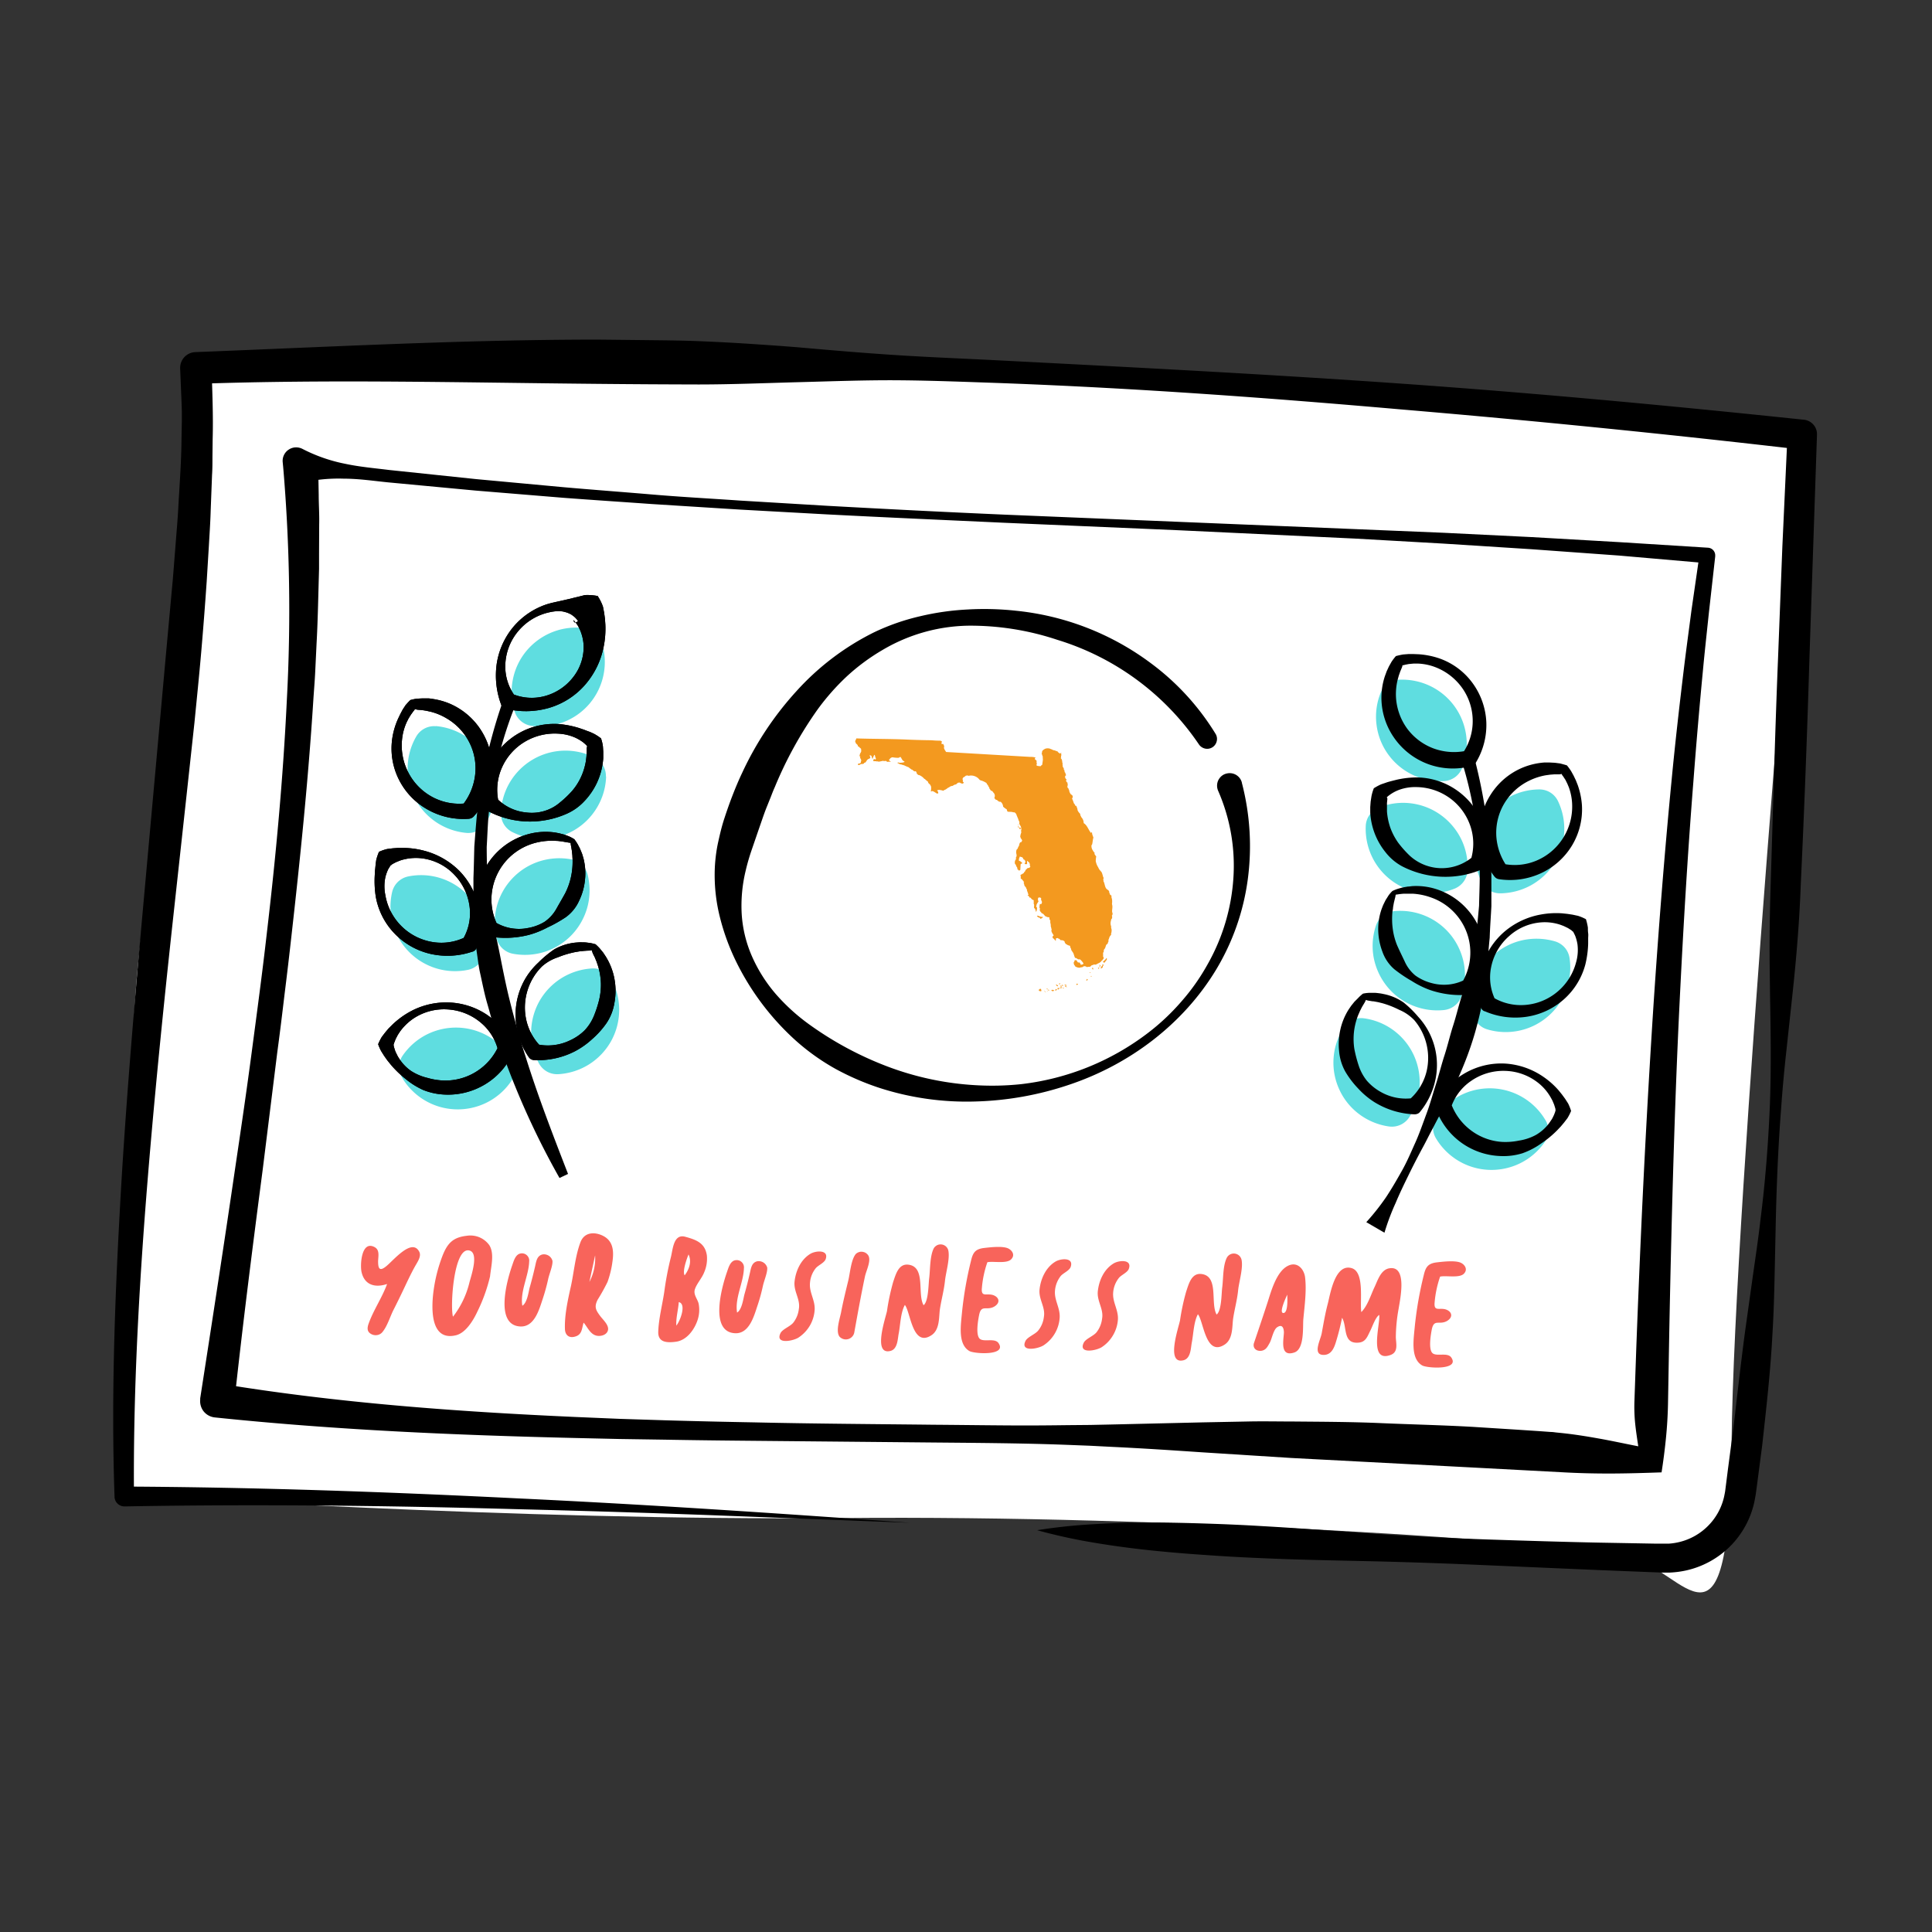 <svg xmlns="http://www.w3.org/2000/svg" width="256" height="256" fill="none"><rect width="100%" height="100%" fill="#333333" stroke="none"/><path fill="#fff" d="M238.588 59.495c-1.642-2.015-58.764-10.681-99.744-9.482-40.98 1.2-110.808-1.423-110.808-1.423s-7.654 58.857-9.736 79.09c-2.09 20.234-.798 70.818-.547 70.594.251-.223 50.15 3.286 93.84 2.874 43.699-.412 95.742 3.17 103.818 4.96 8.076 1.791 13.711 16.295 14.034-15.13.323-31.425 9.143-131.483 9.143-131.483z"/><path fill="#000" d="M120.619 201.775l-26.031-.993a2087.56 2087.56 0 00-26.022-.806c-17.354-.484-34.726-.681-52.053-.367a1.322 1.322 0 01-.924-.358 1.293 1.293 0 01-.412-.905v-.027c-.44-12.552 0-25.104.681-37.611.673-12.516 1.723-25.006 2.827-37.45l3.374-37.325.852-9.302.368-4.647c.117-1.549.26-3.097.341-4.646.17-3.098.413-6.196.43-9.276l.046-2.31v-1.154l-.036-1.146-.189-4.602v-.063a2.089 2.089 0 01.566-1.477 2.107 2.107 0 011.453-.654C43.657 45.966 61.45 45 79.262 45l6.685.072c2.225.026 4.45.044 6.676.134 2.216.09 4.45.206 6.667.35 2.225.151 4.441.294 6.667.483 4.441.393 8.874.77 13.325 1.047 4.441.278 8.874.448 13.325.68 17.757.914 35.524 1.827 53.264 3.08 17.748 1.254 35.461 2.91 53.156 4.772a1.91 1.91 0 011.256.645c.323.367.494.841.476 1.334v.036l-1.005 29.723c-.296 9.92-.673 19.84-1.14 29.778-.179 4.96-.592 9.911-1.13 14.862l-.799 7.413a188.135 188.135 0 00-.673 7.422c-.386 4.951-.592 9.911-.709 14.88l-.161 7.467c-.054 2.489-.126 4.977-.278 7.466-.252 4.969-.817 9.92-1.364 14.871l-.485 3.707-.242 1.853-.126.904c-.045.314-.126.717-.197 1.075a11.892 11.892 0 01-3.168 5.81 11.932 11.932 0 01-5.796 3.214c-.718.161-1.454.26-2.199.296h-1.076l-.925-.036-7.447-.296-14.913-.644a748.19 748.19 0 00-14.914-.519c-4.971-.108-9.942-.197-14.94-.421a230.73 230.73 0 01-7.447-.421 189.7 189.7 0 01-7.439-.636c-2.477-.268-4.944-.6-7.412-1.02a73.641 73.641 0 01-7.349-1.621 72.812 72.812 0 017.511-.797c2.494-.152 4.98-.215 7.474-.223 2.486 0 4.971.062 7.457.143 2.476.08 4.962.188 7.439.34 4.962.278 9.915.671 14.877 1.012 4.962.34 9.915.582 14.877.752 4.971.161 9.933.322 14.895.421l7.448.134H221.117a8.265 8.265 0 001.48-.233 7.993 7.993 0 003.814-2.211 7.93 7.93 0 002.064-3.886c.045-.251.099-.457.134-.752l.117-.922.233-1.836.485-3.67c.341-2.444.592-4.906.888-7.36.296-2.453.583-4.906.915-7.359l1.032-7.359c.35-2.453.718-4.906.996-7.369.628-4.915 1.014-9.866 1.23-14.817.206-4.951.125-9.92.035-14.906-.026-2.48-.08-4.96-.062-7.44.018-2.48.072-4.96.152-7.431.314-9.902.565-19.822.969-29.733l.575-14.87.682-14.845 1.731 2.023a1694.417 1694.417 0 00-52.977-5.318c-17.685-1.548-35.398-2.838-53.138-3.491-4.433-.152-8.865-.331-13.307-.367-4.433-.036-8.883.134-13.316.25-4.442.117-8.883.305-13.316.305-4.433-.01-8.865-.036-13.298-.08-17.722-.162-35.47-.628-53.201 0l2-2.212c.09 3.187.234 6.383.144 9.535l-.027 2.372c0 .797 0 1.576-.053 2.364l-.18 4.71c-.045 1.575-.152 3.142-.242 4.708l-.287 4.7a541.378 541.378 0 01-.727 9.374c-.27 3.116-.592 6.25-.897 9.347l-1.014 9.329-2.037 18.631c-1.337 12.418-2.575 24.836-3.518 37.272-.933 12.435-1.552 24.88-1.444 37.324l-1.32-1.342c17.408.089 34.79.698 52.152 1.566 17.354.815 34.699 1.997 52.035 3.232z"/><path fill="#000" d="M220.166 195.096c-2.108.072-4.307.144-6.559.153-2.243.009-4.549-.045-6.819-.179l-12.015-.636-23.662-1.244-11.854-.753c-3.939-.268-7.896-.528-11.853-.716l-2.961-.152-2.97-.116a318.129 318.129 0 00-5.941-.17c-3.957-.081-7.914-.108-11.871-.144l-23.77-.224c-3.957-.035-7.923-.08-11.889-.152l-5.949-.089-5.94-.135c-15.864-.376-31.746-1.065-47.629-2.721a2.191 2.191 0 01-1.472-.77 2.191 2.191 0 01-.484-1.585v-.179c1.597-10.269 3.177-20.52 4.675-30.78.763-5.13 1.516-10.26 2.19-15.39.681-5.13 1.372-10.269 1.956-15.408 1.21-10.278 2.162-20.583 2.656-30.897a222.67 222.67 0 00-.476-30.852l-.072-.752a1.753 1.753 0 01.18-.931c.143-.287.359-.537.637-.708.269-.178.583-.277.906-.286a1.85 1.85 0 01.924.215 21.264 21.264 0 005.635 1.96c1.93.412 3.85.574 5.779.815l11.602 1.218 11.62 1.074c3.859.34 7.753.627 11.63.958 3.876.332 7.761.537 11.646.806l11.647.698c7.771.43 15.542.824 23.321 1.164l46.66 1.925 11.674.484 11.665.573 11.665.671 11.665.734c.135.01.26.036.386.099a.993.993 0 01.52.582c.045.125.063.26.054.394v.09l-.835 7.439c-.26 2.489-.538 4.969-.771 7.458a749.236 749.236 0 00-1.283 14.906c-.79 9.974-1.373 19.948-1.858 29.912-.484 9.965-.798 19.974-1.05 29.966-.125 4.996-.233 9.991-.323 14.996l-.134 7.592a57.78 57.78 0 01-.278 4.611 81.907 81.907 0 01-.575 4.476zm-3.086-3.455c-.162-1.066-.314-2.068-.413-3.035a22.051 22.051 0 01-.099-2.883l.26-7.413c.189-5.005.395-10.01.619-15.014.449-10.01.997-20.01 1.643-30.02.664-10 1.444-19.992 2.413-29.974.476-4.987 1.05-9.974 1.651-14.952.305-2.489.647-4.969.97-7.457l1.076-7.44.969 1.172-11.629-1.011-11.638-.842-11.647-.743-11.656-.662-23.321-1.102-23.33-1.002c-7.779-.359-15.559-.699-23.33-1.102l-11.664-.644-11.656-.734c-3.886-.278-7.771-.529-11.657-.824l-11.647-.958-11.629-1.092c-1.929-.197-3.858-.484-5.832-.484a21.6 21.6 0 00-5.967.645l2.593-2.444.072 3.93c0 1.316.099 2.623.063 3.93l-.018 3.93v1.962l-.054 1.96c-.072 2.614-.126 5.22-.27 7.825l-.188 3.913c-.063 1.307-.18 2.605-.26 3.903-.664 10.403-1.723 20.753-2.89 31.076a535.473 535.473 0 01-.914 7.735c-.306 2.579-.62 5.157-.97 7.735l-1.92 15.453c-1.346 10.296-2.656 20.583-3.769 30.888l-1.929-2.534c15.515 2.561 31.325 3.716 47.1 4.423l5.93.251 5.932.188c3.948.116 7.905.206 11.862.277 7.915.179 15.838.224 23.752.314 3.966.027 7.914.089 11.88.098 1.983 0 3.958-.018 5.941-.045l2.979-.026 2.97-.063 11.898-.278 5.949-.116c1.992-.045 3.975 0 5.958 0 3.966.036 7.932.045 11.907.224 3.976.17 7.942.259 11.908.483l5.94.376 2.979.197 1.481.108c.269 0 .457.035.673.062l.628.063c1.678.17 3.328.43 5.024.734 1.687.296 3.437.681 5.277 1.039z"/><path fill="#5FDDE0" d="M79.738 85.118a2.694 2.694 0 00-.843-1.262 2.765 2.765 0 00-1.391-.618 8.544 8.544 0 00-4.235.492 8.62 8.62 0 00-3.473 2.471 8.462 8.462 0 00-1.84 3.841 8.448 8.448 0 00.243 4.253 2.736 2.736 0 002.225 1.88 8.565 8.565 0 007.717-2.964 8.554 8.554 0 001.597-8.093zM57.754 96.228a2.74 2.74 0 00-2.584 1.334 8.516 8.516 0 00-1.158 4.083 8.526 8.526 0 00.96 4.136 8.54 8.54 0 002.836 3.17 8.585 8.585 0 004.01 1.414 2.776 2.776 0 001.49-.295c.458-.233.835-.6 1.104-1.039a8.52 8.52 0 001.158-4.091 8.533 8.533 0 00-.951-4.146 8.561 8.561 0 00-2.845-3.169 8.58 8.58 0 00-4.02-1.415v.018zM54.057 116.14a2.755 2.755 0 00-2.09 2.033 8.6 8.6 0 00.08 4.243 8.581 8.581 0 002.118 3.68 8.583 8.583 0 003.625 2.212 8.544 8.544 0 004.244.197 2.755 2.755 0 002.091-2.033 8.502 8.502 0 00-.08-4.244 8.585 8.585 0 00-2.118-3.679 8.582 8.582 0 00-3.626-2.212 8.54 8.54 0 00-4.244-.197zM53.367 139.856a2.625 2.625 0 00-.476 1.423 2.696 2.696 0 00.36 1.46 8.506 8.506 0 002.987 3.035 8.535 8.535 0 004.083 1.217 8.618 8.618 0 004.172-.895 8.553 8.553 0 003.213-2.793 2.69 2.69 0 00.467-1.424 2.685 2.685 0 00-.35-1.459 8.57 8.57 0 00-2.988-3.035 8.577 8.577 0 00-4.083-1.218 8.63 8.63 0 00-4.173.895 8.558 8.558 0 00-3.212 2.794zM81.003 129.739a2.737 2.737 0 00-1.068-1.075 2.78 2.78 0 00-1.48-.34 8.631 8.631 0 00-4.065 1.289 8.633 8.633 0 00-2.934 3.08 8.563 8.563 0 00-1.077 4.11 8.484 8.484 0 001.04 4.118c.252.448.62.824 1.069 1.074a2.77 2.77 0 001.48.34 8.62 8.62 0 004.065-1.289 8.625 8.625 0 002.934-3.08 8.56 8.56 0 001.077-4.109 8.484 8.484 0 00-1.04-4.118zM77.853 115.862a2.723 2.723 0 00-.78-1.298 2.77 2.77 0 00-1.347-.69 8.676 8.676 0 00-4.253.26 8.513 8.513 0 00-3.598 2.274 8.527 8.527 0 00-2.055 7.977c.126.501.395.949.772 1.298.377.349.843.591 1.355.69a8.676 8.676 0 004.253-.26 8.61 8.61 0 003.598-2.274 8.622 8.622 0 002.055-3.725 8.53 8.53 0 000-4.252zM80.286 102.898a2.723 2.723 0 00-1.48-2.507 8.553 8.553 0 00-8.238.268 8.598 8.598 0 00-3.006 3 8.482 8.482 0 00-1.184 4.073c-.018.51.116 1.021.376 1.468.26.439.646.806 1.104 1.039a8.604 8.604 0 008.255-.251 8.546 8.546 0 003.006-3.008 8.497 8.497 0 001.194-4.082h-.027z"/><path fill="#000" d="M76.158 82.478a.477.477 0 00.43-.206 4.287 4.287 0 00-.421-.484 4.917 4.917 0 00-.485-.367 4.293 4.293 0 00-.547-.25 7.049 7.049 0 00-.583-.153 6.59 6.59 0 00-.593-.044 6.507 6.507 0 00-1.184.16 7.426 7.426 0 00-4.065 2.445 7.292 7.292 0 00-1.75 4.414 6.589 6.589 0 001.382 4.378l-.6-.484a6.647 6.647 0 004.477.34 7.092 7.092 0 003.75-2.524 6.446 6.446 0 001.364-4.172 5.856 5.856 0 00-.484-2.068c-.08-.162-.153-.314-.234-.484l-.287-.43-.332-.394c0 .063.01.126.036.18a.326.326 0 00.126.143zm2.997-3.555c.314.457.565.95.745 1.478l.152.797.108.787.054.78a12.17 12.17 0 01-.243 3.016 10.84 10.84 0 01-2.575 5.104 10.094 10.094 0 01-4.755 2.945c-1.831.51-3.77.537-5.609.08h-.044a.816.816 0 01-.341-.17.73.73 0 01-.216-.304 11.043 11.043 0 01-.61-5.497 9.979 9.979 0 012.19-4.861 9.837 9.837 0 014.423-3c.225-.071.44-.125.664-.188l.673-.152c.449-.098.906-.197 1.382-.313.233-.045.475-.108.727-.17.242-.072.484-.117.771-.188.288-.08.53-.126.826-.215a7.07 7.07 0 011.678.116v-.045zM54.982 93.946a1.083 1.083 0 01-.198.286l-.35.484-.314.51c-.08.179-.18.35-.26.528a7.21 7.21 0 00-.592 2.283 7.782 7.782 0 00.942 4.521 7.665 7.665 0 003.275 3.152 7.515 7.515 0 004.415.716l-.7.358a7.843 7.843 0 001.75-4.038 7.569 7.569 0 00-.736-4.324 7.741 7.741 0 00-3.042-3.24 7.84 7.84 0 00-2.118-.878l-.565-.126-.574-.09-.583-.044a1.998 1.998 0 01-.35-.098zm-.61-1.182c.295-.09.61-.152.915-.188l.7-.036h.7c.224 0 .475.045.69.08.943.144 1.849.421 2.692.842a9.247 9.247 0 014.038 3.93 9.407 9.407 0 01-1.3 10.744l-.028.036a1.02 1.02 0 01-.673.322 9.677 9.677 0 01-5.482-1.244 9.33 9.33 0 01-3.805-4.029 9.156 9.156 0 01-.843-5.363c.134-.904.395-1.79.771-2.623l.296-.618.324-.609.376-.573c.198-.224.404-.456.628-.671zM51.886 114.583c0 .027-.045.036-.126.08-.107.162-.206.332-.305.484a5.37 5.37 0 00-.395 1.101 5.78 5.78 0 000 2.355 7.552 7.552 0 002.145 4.127 7.557 7.557 0 004.118 2.095 7.15 7.15 0 004.451-.707l-.565.546a6.74 6.74 0 001.023-4.459 7.457 7.457 0 00-2.02-4.288 7.138 7.138 0 00-4.244-2.176 6.647 6.647 0 00-2.943.278l-.538.215-.512.268c-.062.063-.062.09-.09.081zm-1.67-1.71a5.83 5.83 0 011.096-.376l.717-.09.718-.053h.7c.924.008 1.84.134 2.728.367 1.75.447 3.356 1.36 4.64 2.623a9.749 9.749 0 012.574 4.682 10.57 10.57 0 01-.242 5.542.73.73 0 01-.188.322.853.853 0 01-.324.206h-.044a10.181 10.181 0 01-5.6.287 9.586 9.586 0 01-4.746-2.722 9.377 9.377 0 01-2.45-4.834 13.35 13.35 0 01-.144-2.74l.036-.698c.027-.233.054-.484.072-.699.018-.215.063-.483.09-.716.09-.376.215-.743.368-1.101zM52.127 138.433a.306.306 0 01.045.197c.054.179.108.367.17.555.064.188.153.358.243.537.08.179.18.35.287.511.422.671.97 1.244 1.624 1.692.664.421 1.391.725 2.154.904.736.215 1.49.331 2.261.349a7.685 7.685 0 004.271-1.226 7.718 7.718 0 002.89-3.376l-.028.788a6.925 6.925 0 00-2.377-3.894 7.494 7.494 0 00-4.388-1.719 7.296 7.296 0 00-4.576 1.262 7.144 7.144 0 00-1.696 1.665c-.108.162-.215.323-.314.484l-.27.519-.224.573c0 .036 0 .063-.018.099a.131.131 0 01-.054.08zm-2.019-.071c.135-.332.297-.654.485-.967l.43-.564.45-.538.484-.483a11.116 11.116 0 012.18-1.647 9.957 9.957 0 015.169-1.334 9.705 9.705 0 015.141 1.584 10.39 10.39 0 013.617 4.226.758.758 0 010 .68l-.045.099a9.336 9.336 0 01-3.715 4.244 9.488 9.488 0 01-5.474 1.369 8.578 8.578 0 01-2.763-.608 10.184 10.184 0 01-2.351-1.478 13.373 13.373 0 01-1.974-1.924l-.44-.547-.404-.573-.377-.599a5.894 5.894 0 01-.413-.94z"/><path fill="#000" d="M76.158 82.478a.477.477 0 00.43-.206 4.287 4.287 0 00-.421-.484 4.917 4.917 0 00-.485-.367 4.293 4.293 0 00-.547-.25 7.049 7.049 0 00-.583-.153 6.59 6.59 0 00-.593-.044 6.507 6.507 0 00-1.184.16 7.426 7.426 0 00-4.065 2.445 7.292 7.292 0 00-1.75 4.414 6.589 6.589 0 001.382 4.378l-.6-.484a6.647 6.647 0 004.477.34 7.092 7.092 0 003.75-2.524 6.446 6.446 0 001.364-4.172 5.856 5.856 0 00-.484-2.068c-.08-.162-.153-.314-.234-.484l-.287-.43-.332-.394c0 .063.01.126.036.18a.326.326 0 00.126.143zm2.997-3.555c.314.457.565.95.745 1.478l.152.797.108.787.054.78a12.17 12.17 0 01-.243 3.016 10.84 10.84 0 01-2.575 5.104 10.094 10.094 0 01-4.755 2.945c-1.831.51-3.77.537-5.609.08h-.044a.816.816 0 01-.341-.17.73.73 0 01-.216-.304 11.043 11.043 0 01-.61-5.497 9.979 9.979 0 012.19-4.861 9.837 9.837 0 014.423-3c.225-.071.44-.125.664-.188l.673-.152c.449-.098.906-.197 1.382-.313.233-.045.475-.108.727-.17.242-.072.484-.117.771-.188.288-.08.53-.126.826-.215a7.07 7.07 0 011.678.116v-.045zM54.982 93.946a1.083 1.083 0 01-.198.286l-.35.484-.314.51c-.08.179-.18.35-.26.528a7.21 7.21 0 00-.592 2.283 7.782 7.782 0 00.942 4.521 7.665 7.665 0 003.275 3.152 7.515 7.515 0 004.415.716l-.7.358a7.843 7.843 0 001.75-4.038 7.569 7.569 0 00-.736-4.324 7.741 7.741 0 00-3.042-3.24 7.84 7.84 0 00-2.118-.878l-.565-.126-.574-.09-.583-.044a1.998 1.998 0 01-.35-.098zm-.61-1.182c.295-.09.61-.152.915-.188l.7-.036h.7c.224 0 .475.045.69.08.943.144 1.849.421 2.692.842a9.247 9.247 0 014.038 3.93 9.407 9.407 0 01-1.3 10.744l-.028.036a1.02 1.02 0 01-.673.322 9.677 9.677 0 01-5.482-1.244 9.33 9.33 0 01-3.805-4.029 9.156 9.156 0 01-.843-5.363c.134-.904.395-1.79.771-2.623l.296-.618.324-.609.376-.573c.198-.224.404-.456.628-.671zM51.886 114.583c0 .027-.045.036-.126.08-.107.162-.206.332-.305.484a5.37 5.37 0 00-.395 1.101 5.78 5.78 0 000 2.355 7.552 7.552 0 002.145 4.127 7.557 7.557 0 004.118 2.095 7.15 7.15 0 004.451-.707l-.565.546a6.74 6.74 0 001.023-4.459 7.457 7.457 0 00-2.02-4.288 7.138 7.138 0 00-4.244-2.176 6.647 6.647 0 00-2.943.278l-.538.215-.512.268c-.062.063-.062.09-.09.081zm-1.67-1.71a5.83 5.83 0 011.096-.376l.717-.09.718-.053h.7c.924.008 1.84.134 2.728.367 1.75.447 3.356 1.36 4.64 2.623a9.749 9.749 0 012.574 4.682 10.57 10.57 0 01-.242 5.542.73.73 0 01-.188.322.853.853 0 01-.324.206h-.044a10.181 10.181 0 01-5.6.287 9.586 9.586 0 01-4.746-2.722 9.377 9.377 0 01-2.45-4.834 13.35 13.35 0 01-.144-2.74l.036-.698c.027-.233.054-.484.072-.699.018-.215.063-.483.09-.716.09-.376.215-.743.368-1.101zM52.127 138.433a.306.306 0 01.045.197c.054.179.108.367.17.555.064.188.153.358.243.537.08.179.18.35.287.511.422.671.97 1.244 1.624 1.692.664.421 1.391.725 2.154.904.736.215 1.49.331 2.261.349a7.685 7.685 0 004.271-1.226 7.718 7.718 0 002.89-3.376l-.028.788a6.925 6.925 0 00-2.377-3.894 7.494 7.494 0 00-4.388-1.719 7.296 7.296 0 00-4.576 1.262 7.144 7.144 0 00-1.696 1.665c-.108.162-.215.323-.314.484l-.27.519-.224.573c0 .036 0 .063-.018.099a.131.131 0 01-.054.08zm-2.019-.071c.135-.332.297-.654.485-.967l.43-.564.45-.538.484-.483a11.116 11.116 0 012.18-1.647 9.957 9.957 0 015.169-1.334 9.705 9.705 0 015.141 1.584 10.39 10.39 0 013.617 4.226.758.758 0 010 .68l-.045.099a9.336 9.336 0 01-3.715 4.244 9.488 9.488 0 01-5.474 1.369 8.578 8.578 0 01-2.763-.608 10.184 10.184 0 01-2.351-1.478 13.373 13.373 0 01-1.974-1.924l-.44-.547-.404-.573-.377-.599a5.894 5.894 0 01-.413-.94zM78.418 125.908a1.783 1.783 0 01-.44.054c-.206 0-.403.026-.6.035l-.593.063-.592.099c-.772.161-1.534.384-2.27.689a5.982 5.982 0 00-2.1 1.2 7.663 7.663 0 00-1.884 3.053 7.657 7.657 0 00-.296 3.572 7.227 7.227 0 002.072 4.047l-.681-.377a6.736 6.736 0 004.486-.483 6.757 6.757 0 001.93-1.316 6.243 6.243 0 001.246-1.925c.279-.689.512-1.397.691-2.122a8.58 8.58 0 00.234-2.247 8.88 8.88 0 00-.386-2.274l-.189-.555-.224-.546-.27-.537a4.799 4.799 0 01-.134-.43zm.458-.815a6.4 6.4 0 01.61.6l.44.537.377.573c.116.197.233.403.34.609.422.842.71 1.746.835 2.677.135.94.108 1.898-.072 2.838a6.688 6.688 0 01-1.04 2.641 11.58 11.58 0 01-1.876 2.095 10.818 10.818 0 01-2.261 1.612 10.671 10.671 0 01-5.474 1.19.95.95 0 01-.385-.107.852.852 0 01-.297-.269 9.877 9.877 0 01-1.75-5.291 9.422 9.422 0 011.329-5.193 9.579 9.579 0 011.687-2.059 14.217 14.217 0 012.072-1.728 7.044 7.044 0 012.585-.886c.233-.036.457-.045.69-.063.225-.018.458 0 .682 0 .225 0 .45.036.683.063.278.036.547.098.816.179h.009v-.018z"/><path fill="#000" d="M75.62 111.681c-.162-.018-.324-.036-.485-.072-.198-.036-.404-.062-.602-.107l-.6-.072-.602-.027a8.681 8.681 0 00-2.36.269 7.828 7.828 0 00-3.894 2.372 7.807 7.807 0 00-1.893 4.137 7.597 7.597 0 00.726 4.378l-.574-.538c.655.448 1.4.77 2.172.932.78.161 1.588.179 2.368.026a6.29 6.29 0 002.28-.832 5.14 5.14 0 001.606-1.791c.386-.689.763-1.325 1.121-1.978a8.965 8.965 0 00.763-2.122 9.45 9.45 0 00.224-2.301c0-.197-.026-.385-.026-.591l-.063-.6-.099-.6a2.108 2.108 0 01-.063-.483zm.484-.475c.161.215.314.439.448.672.108.206.216.403.314.609l.26.635c.072.215.135.448.198.663.225.913.296 1.853.189 2.793a8.166 8.166 0 01-.763 2.74 5.418 5.418 0 01-1.777 2.211c-.763.51-1.57.967-2.405 1.352-.79.421-1.624.761-2.485.994a12.536 12.536 0 01-5.528.161.604.604 0 01-.296-.134.725.725 0 01-.206-.26l-.072-.143a9.508 9.508 0 01-.7-5.596 9.29 9.29 0 017.394-7.529 8.728 8.728 0 012.728-.081c.233.027.448.081.673.116l.655.171c.215.071.422.152.637.232.242.108.485.233.709.376l.027.018zM77.836 98.905c-.045 0-.081-.063-.126-.152a8.335 8.335 0 00-.43-.385 6.09 6.09 0 00-1.014-.609 6.3 6.3 0 00-2.289-.546 7.723 7.723 0 00-4.522 1.128 7.554 7.554 0 00-2.997 3.483 7.27 7.27 0 00-.386 4.467l-.404-.671a6.257 6.257 0 004.101 2.041c.79.098 1.597.027 2.35-.197a5.583 5.583 0 002.074-1.128 13.62 13.62 0 001.642-1.567 7.897 7.897 0 001.184-1.88c.305-.68.512-1.397.628-2.122l.063-.555.036-.555v-.564c-.009-.054.027-.099.09-.188zm1.803-1.065c.117.349.207.707.252 1.074l.044.716v.725c0 .242-.035.484-.062.717a9.122 9.122 0 01-2.468 5.112 7.095 7.095 0 01-2.324 1.647 12.03 12.03 0 01-5.429 1.012 11.892 11.892 0 01-5.303-1.54.798.798 0 01-.269-.251.81.81 0 01-.116-.34v-.081a10.096 10.096 0 01.107-2.847c.17-.922.476-1.817.906-2.659a9.578 9.578 0 013.787-3.975 9.446 9.446 0 015.303-1.208c.915.08 1.822.26 2.692.537l.664.224c.206.09.43.17.655.25.215.08.43.188.646.287.323.179.628.376.915.6zM78.418 125.908a1.783 1.783 0 01-.44.054c-.206 0-.403.026-.6.035l-.593.063-.592.099c-.772.161-1.534.384-2.27.689a5.982 5.982 0 00-2.1 1.2 7.663 7.663 0 00-1.884 3.053 7.657 7.657 0 00-.296 3.572 7.227 7.227 0 002.072 4.047l-.681-.377a6.736 6.736 0 004.486-.483 6.757 6.757 0 001.93-1.316 6.243 6.243 0 001.246-1.925c.279-.689.512-1.397.691-2.122a8.58 8.58 0 00.234-2.247 8.88 8.88 0 00-.386-2.274l-.189-.555-.224-.546-.27-.537a4.799 4.799 0 01-.134-.43zm.458-.815a6.4 6.4 0 01.61.6l.44.537.377.573c.116.197.233.403.34.609.422.842.71 1.746.835 2.677.135.94.108 1.898-.072 2.838a6.688 6.688 0 01-1.04 2.641 11.58 11.58 0 01-1.876 2.095 10.818 10.818 0 01-2.261 1.612 10.671 10.671 0 01-5.474 1.19.95.95 0 01-.385-.107.852.852 0 01-.297-.269 9.877 9.877 0 01-1.75-5.291 9.422 9.422 0 011.329-5.193 9.579 9.579 0 011.687-2.059 14.217 14.217 0 012.072-1.728 7.044 7.044 0 012.585-.886c.233-.036.457-.045.69-.063.225-.018.458 0 .682 0 .225 0 .45.036.683.063.278.036.547.098.816.179h.009v-.018z"/><path fill="#000" d="M75.62 111.681c-.162-.018-.324-.036-.485-.072-.198-.036-.404-.062-.602-.107l-.6-.072-.602-.027a8.681 8.681 0 00-2.36.269 7.828 7.828 0 00-3.894 2.372 7.807 7.807 0 00-1.893 4.137 7.597 7.597 0 00.726 4.378l-.574-.538c.655.448 1.4.77 2.172.932.78.161 1.588.179 2.368.026a6.29 6.29 0 002.28-.832 5.14 5.14 0 001.606-1.791c.386-.689.763-1.325 1.121-1.978a8.965 8.965 0 00.763-2.122 9.45 9.45 0 00.224-2.301c0-.197-.026-.385-.026-.591l-.063-.6-.099-.6a2.108 2.108 0 01-.063-.483zm.484-.475c.161.215.314.439.448.672.108.206.216.403.314.609l.26.635c.072.215.135.448.198.663.225.913.296 1.853.189 2.793a8.166 8.166 0 01-.763 2.74 5.418 5.418 0 01-1.777 2.211c-.763.51-1.57.967-2.405 1.352-.79.421-1.624.761-2.485.994a12.536 12.536 0 01-5.528.161.604.604 0 01-.296-.134.725.725 0 01-.206-.26l-.072-.143a9.508 9.508 0 01-.7-5.596 9.29 9.29 0 017.394-7.529 8.728 8.728 0 012.728-.081c.233.027.448.081.673.116l.655.171c.215.071.422.152.637.232.242.108.485.233.709.376l.027.018zM77.836 98.905c-.045 0-.081-.063-.126-.152a8.335 8.335 0 00-.43-.385 6.09 6.09 0 00-1.014-.609 6.3 6.3 0 00-2.289-.546 7.723 7.723 0 00-4.522 1.128 7.554 7.554 0 00-2.997 3.483 7.27 7.27 0 00-.386 4.467l-.404-.671a6.257 6.257 0 004.101 2.041c.79.098 1.597.027 2.35-.197a5.583 5.583 0 002.074-1.128 13.62 13.62 0 001.642-1.567 7.897 7.897 0 001.184-1.88c.305-.68.512-1.397.628-2.122l.063-.555.036-.555v-.564c-.009-.054.027-.099.09-.188zm1.803-1.065c.117.349.207.707.252 1.074l.044.716v.725c0 .242-.035.484-.062.717a9.122 9.122 0 01-2.468 5.112 7.095 7.095 0 01-2.324 1.647 12.03 12.03 0 01-5.429 1.012 11.892 11.892 0 01-5.303-1.54.798.798 0 01-.269-.251.81.81 0 01-.116-.34v-.081a10.096 10.096 0 01.107-2.847c.17-.922.476-1.817.906-2.659a9.578 9.578 0 013.787-3.975 9.446 9.446 0 015.303-1.208c.915.08 1.822.26 2.692.537l.664.224c.206.09.43.17.655.25.215.08.43.188.646.287.323.179.628.376.915.6z"/><path fill="#000" d="M68.71 92.415a53.083 53.083 0 00-3.985 15.749c-.107 1.351-.152 2.712-.233 4.064 0 1.352.036 2.722.08 4.074.135 1.352.297 2.704.486 4.047l.726 3.993c.305 1.325.548 2.65.817 3.975.269 1.325.547 2.65.87 3.966.323 1.316.673 2.623 1.041 3.93a85.1 85.1 0 001.166 3.904c1.625 5.201 3.599 10.305 5.59 15.435l-1.13.537a104.856 104.856 0 01-7.026-15.095c-.484-1.307-.906-2.632-1.364-3.957-.457-1.325-.78-2.686-1.175-4.029s-.655-2.722-.96-4.091c-.153-.681-.242-1.379-.341-2.078-.099-.698-.207-1.387-.278-2.086-.135-1.396-.18-2.811-.26-4.199v-4.198c.053-1.397.08-2.794.116-4.182.108-1.387.206-2.784.341-4.172a70.672 70.672 0 013.85-16.24l1.668.653z"/><path fill="#5FDDE0" d="M182.963 91.751c.197-.474.52-.886.942-1.181a2.748 2.748 0 011.436-.502 8.618 8.618 0 014.172.833 8.538 8.538 0 013.257 2.74 8.532 8.532 0 01.951 8.174 2.762 2.762 0 01-.942 1.181 2.773 2.773 0 01-1.435.502 8.707 8.707 0 01-4.173-.833 8.542 8.542 0 01-3.257-2.74 8.468 8.468 0 01-1.525-3.966 8.434 8.434 0 01.574-4.208zM203.97 104.6c.511 0 1.023.143 1.454.412a2.73 2.73 0 011.013 1.128 8.547 8.547 0 01-.457 8.219 8.634 8.634 0 01-3.087 2.927 8.64 8.64 0 01-4.118 1.084 2.794 2.794 0 01-1.463-.412 2.684 2.684 0 01-1.014-1.128 8.585 8.585 0 01-.826-4.172 8.516 8.516 0 011.293-4.047 8.482 8.482 0 013.086-2.928 8.6 8.6 0 014.119-1.083zM206.042 124.734c.493.144.942.43 1.283.815.341.385.565.869.646 1.379a8.56 8.56 0 01-.422 4.226 8.488 8.488 0 01-2.413 3.5 8.506 8.506 0 01-3.805 1.907 8.55 8.55 0 01-4.253-.161 2.7 2.7 0 01-1.283-.815 2.73 2.73 0 01-.646-1.378 8.366 8.366 0 01.421-4.226 8.41 8.41 0 012.414-3.501 8.516 8.516 0 013.805-1.907 8.788 8.788 0 014.253.161zM204.805 148.451c.251.447.377.949.35 1.459a2.705 2.705 0 01-.476 1.424 8.536 8.536 0 01-3.212 2.784 8.607 8.607 0 01-4.164.895 8.534 8.534 0 01-4.082-1.217 8.624 8.624 0 01-2.988-3.026 2.762 2.762 0 01-.35-1.46c.027-.51.188-1.002.475-1.423a8.664 8.664 0 013.231-2.785 8.567 8.567 0 0111.234 3.394l-.018-.045zM178.083 136.132c.278-.429.682-.77 1.148-.985.476-.214.996-.286 1.508-.214a8.538 8.538 0 016.613 4.924 8.598 8.598 0 01.745 4.181 8.594 8.594 0 01-1.373 4.02 2.752 2.752 0 01-2.656 1.208 8.578 8.578 0 01-3.939-1.611 8.45 8.45 0 01-2.674-3.313 8.49 8.49 0 01-.745-4.19 8.474 8.474 0 011.373-4.02zM182.354 122.559a2.753 2.753 0 012.279-1.818 8.577 8.577 0 014.208.609 8.56 8.56 0 013.401 2.552 8.633 8.633 0 011.75 3.876 8.596 8.596 0 01-.342 4.235 2.753 2.753 0 01-2.279 1.818 8.597 8.597 0 01-4.217-.609 8.506 8.506 0 01-3.401-2.561 8.677 8.677 0 01-1.75-3.876 8.495 8.495 0 01.351-4.235v.009zM180.971 109.408a2.687 2.687 0 01.503-1.433 2.73 2.73 0 011.184-.949 8.551 8.551 0 018.193.922 8.647 8.647 0 012.764 3.241 8.45 8.45 0 01.843 4.163 2.744 2.744 0 01-.494 1.433 2.796 2.796 0 01-1.184.949 8.602 8.602 0 01-4.217.591 8.58 8.58 0 01-3.984-1.513 8.527 8.527 0 01-2.755-3.241 8.57 8.57 0 01-.853-4.163z"/><path fill="#000" d="M184.965 86.935c.323-.09.646-.162.969-.215l.691-.054h.682l.691.027c.915.063 1.822.242 2.692.537a9.213 9.213 0 014.397 3.232 9.489 9.489 0 011.857 5.202 9.625 9.625 0 01-1.409 5.425.977.977 0 01-.592.439h-.045a9.542 9.542 0 01-5.68-.287 9.499 9.499 0 01-4.486-3.473 9.305 9.305 0 01-1.687-5.381c.009-.949.162-1.89.458-2.784l.242-.663.296-.636.341-.608c.179-.269.368-.52.583-.761zm.871 1.208a.948.948 0 01-.081.314l-.224.537-.189.546-.153.555a8.04 8.04 0 00-.215 2.265 7.81 7.81 0 001.481 4.181 7.695 7.695 0 003.526 2.641 7.862 7.862 0 004.406.278l-.646.447a7.46 7.46 0 001.4-4.243 7.573 7.573 0 00-1.301-4.37 7.806 7.806 0 00-3.626-2.882 7.263 7.263 0 00-2.315-.484h-.592l-.583.054c-.198.027-.386.072-.583.108a.616.616 0 01-.305.053zM207.631 101.421c.197.242.377.493.547.752l.332.6.296.618.252.635c.305.86.493 1.764.556 2.677a9.276 9.276 0 01-1.292 5.292 9.427 9.427 0 01-4.119 3.706 9.785 9.785 0 01-5.572.797.945.945 0 01-.628-.376l-.036-.045a9.467 9.467 0 01-1.929-5.345 9.408 9.408 0 011.507-5.479 9.188 9.188 0 014.334-3.59 9.37 9.37 0 012.746-.627h.709l.7.036.682.089c.314.081.619.162.915.26zm-.709 1.128a1.138 1.138 0 01-.35.054h-.592l-.583.045-.575.08a8.183 8.183 0 00-2.18.708 7.852 7.852 0 00-3.293 2.99 7.607 7.607 0 00-1.086 4.252 7.813 7.813 0 001.445 4.164l-.664-.412a7.456 7.456 0 004.459-.358 7.697 7.697 0 003.518-2.883 7.79 7.79 0 001.301-4.432 7.39 7.39 0 00-.404-2.328c-.063-.188-.152-.367-.224-.555l-.26-.528-.315-.483a1.05 1.05 0 01-.197-.314zM210.144 121.798c.116.367.206.743.26 1.128 0 .242 0 .484.036.725.036.242 0 .484 0 .708v.698a13.371 13.371 0 01-.368 2.722 9.4 9.4 0 01-2.827 4.619 9.548 9.548 0 01-4.962 2.328 10.183 10.183 0 01-5.554-.734h-.045a.84.84 0 01-.484-.564 10.662 10.662 0 01.224-5.542 9.706 9.706 0 012.97-4.476 10.218 10.218 0 014.818-2.239 11.341 11.341 0 012.755-.152l.7.072.709.107.709.152a6.1 6.1 0 011.059.448zm-1.804 1.558c-.045 0-.063 0-.099-.081l-.484-.304-.521-.251c-.179-.071-.359-.143-.547-.206a6.527 6.527 0 00-2.351-.304 7.125 7.125 0 00-4.388 1.844 7.38 7.38 0 00-2.369 4.11 6.754 6.754 0 00.655 4.521l-.511-.591a7.164 7.164 0 004.379 1.065 7.525 7.525 0 004.271-1.754 7.59 7.59 0 002.477-3.94 5.908 5.908 0 00.17-2.345 5.57 5.57 0 00-.305-1.128c-.081-.18-.171-.35-.26-.529-.081-.053-.117-.071-.117-.107zM208.178 147.206a6.42 6.42 0 01-.484.958l-.431.564-.449.537-.484.51a13.571 13.571 0 01-2.118 1.746c-.763.546-1.597.976-2.468 1.289a8.473 8.473 0 01-2.799.376 9.455 9.455 0 01-5.357-1.808 9.474 9.474 0 01-3.356-4.539l-.027-.099c-.045-.116-.054-.233-.045-.349a.938.938 0 01.108-.34 10.44 10.44 0 013.957-3.913 9.633 9.633 0 015.24-1.208 9.983 9.983 0 015.043 1.755 10.692 10.692 0 012.046 1.826l.431.537.413.564.385.6c.162.322.288.654.395.994zm-2.028-.081c-.018-.027-.036-.053-.045-.089a.184.184 0 010-.099l-.17-.555-.224-.537c-.09-.17-.189-.349-.287-.519a6.65 6.65 0 00-1.553-1.8 7.348 7.348 0 00-4.459-1.629 7.5 7.5 0 00-4.514 1.352 6.865 6.865 0 00-2.683 3.67l.027-.788a7.746 7.746 0 002.602 3.6 7.67 7.67 0 004.146 1.575 8.839 8.839 0 002.279-.17 6.864 6.864 0 002.216-.734 5.779 5.779 0 001.768-1.558c.117-.161.224-.331.332-.483.108-.152.188-.34.278-.52.081-.17.144-.358.216-.537a.245.245 0 01.062-.188h.009v.009zM180.595 131.665c.278-.063.565-.099.844-.108h.681c.234 0 .458.036.691.063.225.027.449.08.673.125.898.197 1.75.564 2.504 1.092.7.564 1.346 1.2 1.929 1.889a9.434 9.434 0 012.423 7.485 9.93 9.93 0 01-2.181 5.121.753.753 0 01-.314.242.997.997 0 01-.395.081 10.815 10.815 0 01-5.356-1.63 10.675 10.675 0 01-2.127-1.79 12.143 12.143 0 01-1.705-2.239 6.741 6.741 0 01-.825-2.721 8.81 8.81 0 01.161-2.83 8.477 8.477 0 011.05-2.596c.125-.197.26-.385.386-.573l.431-.537.484-.484c.206-.223.422-.411.646-.59zm.386.841a2.151 2.151 0 01-.197.403l-.306.51-.269.529-.233.537a8.693 8.693 0 00-.565 2.238 8.603 8.603 0 00.045 2.256c.143.743.331 1.468.565 2.176a6.363 6.363 0 001.085 2.032 6.76 6.76 0 001.795 1.468 6.716 6.716 0 004.433.833l-.709.322a7.226 7.226 0 002.405-3.85 7.71 7.71 0 00-.009-3.59 7.69 7.69 0 00-1.624-3.196 5.928 5.928 0 00-2.001-1.37 12.304 12.304 0 00-2.208-.868l-.574-.143-.592-.108c-.198 0-.395-.054-.592-.08a1.889 1.889 0 01-.458-.117l.009.018z"/><path fill="#000" d="M184.498 118.064c.233-.116.485-.214.736-.295.215-.063.43-.125.646-.179l.664-.116c.233 0 .457-.054.682-.063a8.708 8.708 0 012.719.295 9.286 9.286 0 014.648 2.982 9.149 9.149 0 012.135 5.085 9.383 9.383 0 01-1.157 5.515l-.072.134a.732.732 0 01-.224.242.693.693 0 01-.314.107 12.483 12.483 0 01-5.501-.599 12.101 12.101 0 01-2.405-1.191 18.184 18.184 0 01-2.297-1.549 5.467 5.467 0 01-1.588-2.346 8.49 8.49 0 01-.547-2.793 8.03 8.03 0 01.421-2.766c.081-.215.162-.439.252-.645l.305-.618c.125-.197.251-.385.368-.582.161-.233.34-.43.529-.618zm.44.484c-.036.197-.054.358-.099.483l-.144.591-.107.591c0 .206-.054.394-.081.582-.072.77-.063 1.54.045 2.31.098.743.296 1.477.583 2.176.305.689.628 1.342.969 2.059a5.088 5.088 0 001.445 1.925 6.477 6.477 0 002.198 1.011c.772.206 1.57.26 2.36.161a6.036 6.036 0 002.243-.752l-.61.484a7.686 7.686 0 00-.448-8.55 7.774 7.774 0 00-3.715-2.713 8.561 8.561 0 00-2.324-.483h-1.212c-.197 0-.403.035-.61.053a9.293 9.293 0 01-.493.072zM182.04 104.447c.314-.197.637-.376.969-.52.225-.08.449-.152.673-.232.225-.081.449-.135.673-.197l.673-.17a12.199 12.199 0 012.728-.314 9.386 9.386 0 015.186 1.639 9.56 9.56 0 013.455 4.261 10.2 10.2 0 01.682 2.722c.09.949.054 1.907-.117 2.847v.08a.877.877 0 01-.152.332.91.91 0 01-.287.233 12.368 12.368 0 01-5.411 1.047 12.564 12.564 0 01-5.33-1.388 7.017 7.017 0 01-2.172-1.835 9.16 9.16 0 01-2.046-5.291v-.725l.054-.717.108-.707a6.05 6.05 0 01.314-1.065zm1.714 1.208c.054.09.09.144.081.197l-.054.555v1.11c.054.744.206 1.469.448 2.167a8.323 8.323 0 001.032 1.97c.458.609.961 1.173 1.508 1.701a6.284 6.284 0 008.56 0l-.457.635a7.265 7.265 0 00-.027-4.494 7.54 7.54 0 00-2.701-3.715 7.696 7.696 0 00-4.415-1.487 6.233 6.233 0 00-2.324.359 5.217 5.217 0 00-1.05.528c-.17.107-.323.233-.484.349-.045.072-.081.107-.135.125h.018z"/><path fill="#000" d="M195.086 99.398a70.846 70.846 0 012.53 16.5v4.181c-.072 1.388-.179 2.785-.224 4.181-.144 1.388-.234 2.785-.359 4.181-.198 1.388-.35 2.785-.592 4.172-.243 1.388-.584 2.749-.961 4.101a43.03 43.03 0 01-1.354 3.975 56.86 56.86 0 01-1.696 3.85 66.295 66.295 0 01-1.93 3.724l-.96 1.836c-.323.608-.628 1.235-.96 1.844a94.411 94.411 0 00-1.902 3.689c-.61 1.244-1.211 2.479-1.75 3.769a30.992 30.992 0 00-1.48 3.939l-2.405-1.397a31.246 31.246 0 002.584-3.259c.763-1.146 1.445-2.327 2.118-3.527.682-1.2 1.211-2.462 1.776-3.715.566-1.254 1.005-2.552 1.49-3.85.484-1.289.834-2.615 1.256-3.913.413-1.298.736-2.623 1.158-3.912.412-1.289.717-2.614 1.13-3.895.413-1.28.718-2.605 1.131-3.894l1.059-3.922c.296-1.316.574-2.65.816-3.993.171-1.343.305-2.694.422-4.055.027-1.352.09-2.713.09-4.074a52.827 52.827 0 00-2.683-16.017l1.696-.52zM164.552 103.722a33.243 33.243 0 01.781 12.83 31.214 31.214 0 01-4.182 11.916c-4.37 7.243-11.476 12.579-19.454 15.256a42.293 42.293 0 01-12.436 2.229 37.571 37.571 0 01-12.643-1.773 34.75 34.75 0 01-5.931-2.56 29.43 29.43 0 01-5.259-3.751 34.637 34.637 0 01-7.77-10.216 29.801 29.801 0 01-2.27-6.133 22.816 22.816 0 01-.665-6.661c.063-1.128.207-2.256.458-3.366.233-1.047.476-2.086.817-3.098.332-1.02.69-2.032 1.076-3.026.386-.993.8-1.987 1.266-2.963a42.564 42.564 0 017.16-10.788 34.508 34.508 0 0110.301-7.825 29.444 29.444 0 016.093-2.131 34.686 34.686 0 016.362-.904 39.074 39.074 0 016.389.17 35.874 35.874 0 0117.775 6.894 33.236 33.236 0 018.677 9.463c.162.295.207.635.117.958a1.295 1.295 0 01-1.526.95 1.344 1.344 0 01-.807-.53 34.987 34.987 0 00-18.763-13.877 36.446 36.446 0 00-11.799-1.88 22.997 22.997 0 00-11.342 3.197 27.274 27.274 0 00-4.738 3.491 30.922 30.922 0 00-3.903 4.414 51.931 51.931 0 00-5.689 10.332c-.207.447-.377.913-.556 1.37-.189.456-.368.922-.557 1.378-.359.922-.664 1.862-.996 2.803l-.969 2.82a27.874 27.874 0 00-.772 2.695 19.73 19.73 0 00-.52 5.667 16.51 16.51 0 001.373 5.667 19.961 19.961 0 003.158 4.987 26.152 26.152 0 004.388 3.993 44.93 44.93 0 0010.418 5.604 39.19 39.19 0 0011.683 2.471c2.01.117 4.038.072 6.039-.143a34.099 34.099 0 0016.734-6.75 29.464 29.464 0 004.433-4.155 28.052 28.052 0 003.499-4.951 26.674 26.674 0 003.428-11.441 24.72 24.72 0 00-2.019-11.568 1.745 1.745 0 01-.143-.671c0-.233.045-.457.134-.672.099-.214.234-.402.395-.555.171-.161.368-.277.583-.349.225-.071.449-.107.682-.089a1.666 1.666 0 011.49 1.235v.036z"/><path fill="#F8645B" d="M51.294 170.136c-1.66.555-2.988.08-3.374-1.531-.234-.886-.063-4.289 1.695-3.366.718.367.512 1.172.485 1.88 0 1.02.206 1.414 1.176.582.969-.824 3.32-3.653 4.27-1.854.342.636-.26 1.406-.61 2.051-.529.958-1.005 1.987-1.48 2.99-.43.904-.87 1.808-1.328 2.704-.413.814-.799 2.086-1.382 2.82a1.135 1.135 0 01-.646.465c-.26.072-.547.054-.799-.053-.681-.305-.69-.815-.43-1.504.637-1.755 1.767-3.394 2.422-5.184zM64.932 169.142a22.041 22.041 0 01-1.687 4.674c-.511 1.101-1.517 2.802-2.835 3.115-3.518.842-3.249-3.877-2.944-6.016.216-1.567.62-3.107 1.194-4.584.655-1.639 1.409-2.373 3.15-2.579a3.168 3.168 0 011.677.179c.53.215.987.573 1.328 1.03.736 1.119.252 2.829.117 4.181zm-4.908 5.327a11.984 11.984 0 002.19-4.584c.26-.958 1.246-3.85 0-4.181-2.11-.591-2.585 7.512-2.19 8.765zM69.212 173.018c.629-.367.817-1.782.96-2.354a56.62 56.62 0 00.736-2.883c.144-.618.224-1.379.97-1.558.278-.054.574.009.825.161.242.152.421.394.502.68.063.636-.43 1.746-.574 2.445a25.92 25.92 0 01-.745 2.685c-.448 1.352-1.076 3.617-2.889 3.573-3.455-.108-1.875-5.972-1.13-8.094.188-.528.412-1.441 1.085-1.575a.954.954 0 01.852.223.987.987 0 01.26.376.952.952 0 01.055.448c-.054 1.889-1.23 3.966-.907 5.873zM77.333 175.256c-.233.698-.18 1.486-.96 1.791-.97.376-1.498-.153-1.516-.958-.063-1.809.376-3.814.79-5.65.403-1.835.574-4.002 1.264-5.828.53-1.406 1.93-1.388 2.988-.86 1.337.672 1.472 1.988 1.248 3.465-.117.905-.341 1.791-.646 2.65a26.216 26.216 0 01-1.31 2.355c-.485.958-.234 1.379.305 2.113.34.483 1.166 1.182 1.076 1.853-.098.672-.897.913-1.48.806-.888-.17-1.238-1.146-1.759-1.737zm1.517-8.881l-.754 3.491a6.748 6.748 0 00.763-3.491h-.01zM90.793 163.876c1.48.403 2.638.833 2.872 2.489a4.525 4.525 0 01-.36 2.23c-.295.761-.968 1.477-1.22 2.211-.25.734.332 1.289.485 1.925a4.26 4.26 0 01-.135 2.175c-.421 1.281-1.444 2.704-2.89 2.883-1.255.17-2.368.054-2.323-1.325.054-1.683.53-3.536.79-5.237.206-1.549.493-3.08.87-4.593.278-1.012.323-3.187 1.911-2.758zm-1.175 11.773c.52-.617 1.373-2.882.323-3.115-.072 1.047-.386 2.086-.323 3.115zm1.615-9.427c-.251.609-.835 2.265-.512 2.766.647-.859.943-1.88.512-2.766zM97.667 173.923c.628-.367.817-1.782.96-2.355a56.62 56.62 0 00.736-2.883c.144-.618.224-1.379.969-1.558.287-.053.575.009.826.161.242.153.421.394.502.672.063.636-.43 1.746-.574 2.444-.197.904-.44 1.8-.745 2.686-.448 1.352-1.077 3.617-2.89 3.572-3.454-.107-1.866-5.971-1.13-8.093.189-.528.413-1.442 1.086-1.576a.984.984 0 01.458.009.943.943 0 01.395.215.951.951 0 01.314.824c-.054 1.915-1.23 3.975-.907 5.882zM105.85 173.456c.233-1.298-.709-2.31-.566-3.644.144-1.334.781-2.883 2.091-3.671.718-.439 2.486-.573 2.028.707-.179.484-.969.797-1.301 1.182a3.507 3.507 0 00-.772 1.925c-.134 1.289.673 2.274.619 3.572a4.807 4.807 0 01-.61 2.077 4.844 4.844 0 01-1.48 1.594c-.664.483-3.195 1.003-2.441-.546.251-.528 1.274-.877 1.687-1.379a3.578 3.578 0 00.745-1.817zM113.19 176.599a1.097 1.097 0 01-.287.528 1.135 1.135 0 01-1.122.314 1.174 1.174 0 01-.52-.305c-.566-.68 0-2.345.179-3.205.269-1.441.619-2.838.96-4.252.225-.878.359-2.776 1.005-3.528.117-.107.251-.188.395-.233.144-.053.296-.071.449-.053.152.018.305.062.43.134.135.081.252.179.341.304.485.672-.242 2.042-.412 2.847-.521 2.48-.97 4.96-1.418 7.449zM119.9 172.911c-.565 1.002-.601 2.659-.807 3.742-.153.725-.126 2.113-1.113 2.355-2.36.573-.646-4.325-.448-5.292.179-1.289.457-2.56.807-3.813.35-1.039.718-2.48 2.019-2.328 2.351.277 1.158 3.867 2.019 5.372.664-.484.646-2.883.745-3.582.143-1.128.072-2.847.592-3.93.099-.188.26-.331.44-.43.188-.098.403-.134.61-.107a1.047 1.047 0 01.888.77c.243 1.11-.314 2.883-.44 4.064-.134 1.272-.484 2.507-.673 3.77-.143 1.047 0 2.685-1.112 3.42-2.54 1.674-2.773-3.107-3.527-4.011zM130.831 167.253a13.807 13.807 0 00-.726 3.411c-.135 1.361.735.582 1.641 1.003.655.304.799.958.036 1.441-1.058.636-1.767-.349-2.054 1.191-.144.725-.44 2.498.053 3.053.494.555 2.01-.117 2.522.609 1.193 1.71-3.212 1.441-3.859 1.056-1.588-.931-1.103-3.581-.96-5.255a48.277 48.277 0 011.176-6.688c.251-1.084.556-1.567 1.732-1.71.861-.099 2.27-.26 3.05 0 .575.188 1.158.877.539 1.504-.61.618-2.378.215-3.15.385zM138.322 174.487c.225-1.29-.718-2.31-.574-3.644.144-1.334.79-2.883 2.1-3.671.717-.439 2.476-.582 2.019.707-.171.484-.961.797-1.302 1.182a3.61 3.61 0 00-.771 1.925c-.126 1.289.682 2.274.619 3.572a4.687 4.687 0 01-.61 2.077 4.728 4.728 0 01-1.472 1.594c-.664.483-3.203 1.003-2.449-.546.26-.528 1.283-.877 1.686-1.379a3.514 3.514 0 00.754-1.817zM146.032 174.727c.233-1.289-.709-2.31-.565-3.644.143-1.334.78-2.883 2.09-3.67.718-.439 2.477-.573 2.019.707-.17.483-.96.797-1.292 1.182a3.541 3.541 0 00-.78 1.925c-.126 1.289.681 2.274.628 3.572a4.715 4.715 0 01-.619 2.077 4.728 4.728 0 01-1.472 1.594c-.664.483-3.203 1.002-2.441-.547.252-.528 1.274-.877 1.687-1.378a3.581 3.581 0 00.745-1.818zM158.728 174.147c-.556 1.002-.592 2.659-.807 3.742-.144.725-.117 2.113-1.113 2.355-2.36.573-.637-4.325-.449-5.292.189-1.289.458-2.56.817-3.814.35-1.038.709-2.48 2.019-2.327 2.351.277 1.157 3.867 2.01 5.371.673-.483.646-2.882.744-3.581.153-1.128.072-2.847.602-3.93a1.06 1.06 0 01.439-.448 1.06 1.06 0 01.619-.116c.216.027.413.116.575.259.161.144.269.332.323.538.242 1.11-.323 2.882-.449 4.064-.126 1.272-.476 2.507-.664 3.769-.144 1.048 0 2.686-1.113 3.42-2.548 1.666-2.79-3.106-3.553-4.01zM166.14 178.014c.628-1.854 1.256-3.707 1.857-5.56.431-1.343 1.113-3.85 2.548-4.665 1.355-.77 2.271.421 2.387 1.478.207 1.745-.062 3.715-.233 5.523-.09 1.012.17 3.94-1.175 4.414-1.966.672-1.445-1.602-1.4-2.632 0-.483-.162-1.217-.916-.689-.484.349-.681 1.531-.96 2.041-.287.51-.484.94-1.067 1.056-.691.108-1.194-.322-1.041-.966zm4.45-6.518c-.134.304-1.238 2.596-.484 2.48.601-.099.475-2.113.457-2.48h.027zM182.758 174.235c-.485.277-.907 1.531-1.149 2.014-.413.806-.61 1.576-1.588 1.656-2.145.197-1.481-2.121-2.19-3.294a32.29 32.29 0 01-.843 3.303c-.269.851-.682 1.701-1.741 1.612-1.301-.116-.278-1.988-.117-2.838.243-1.325.458-2.614.808-3.939.341-1.326.942-5.292 3.114-4.728 1.803.457 1.112 4.378 1.328 5.838.834-.833 1.256-2.265 1.74-3.286.422-.877.826-2.328 1.974-2.516 2.405-.394 1.445 4.02 1.23 5.354a21.792 21.792 0 00-.368 3.733c0 .824.404 2.024-.736 2.409-2.88 1.02-1.319-4.074-1.462-5.318zM190.823 169.159a13.852 13.852 0 00-.726 3.411c-.135 1.361.735.582 1.642 1.003.655.304.798.958.036 1.441-1.059.636-1.768-.349-2.064 1.191-.135.725-.431 2.498.063 3.053.493.555 2.009-.116 2.521.609 1.193 1.71-3.212 1.441-3.858 1.056-1.589-.931-1.104-3.581-.961-5.255a48.453 48.453 0 011.176-6.688c.251-1.083.556-1.567 1.732-1.71.861-.099 2.27-.26 3.05 0 .566.188 1.149.877.539 1.504-.61.618-2.378.206-3.15.385z"/><g fill="#F3991F" clip-path="url(#clip0_8392_69226)"><path d="M113.401 98.5c.089.066.169.141.241.225.016.062.035.123.057.184.026.019.08.004.108.032.081.135.252.19.314.338-.057.062.007.133.003.21a.626.626 0 01-.16.351c-.027.114-.051.228-.087.329.042.038.1.059.117.12.018.06-.059.011-.045.065.032.117.174.27.169.441-.002.036-.04.09-.05.151-.009.062-.005.086-.006.109a.333.333 0 01-.146.119l-.177-.011a.851.851 0 00-.053.204c.175.049.302-.106.481-.137a.701.701 0 01.112.006c.082.005.139-.06.226-.069.002-.044-.05-.053.005-.086.055-.032.11-.023.156-.047.109-.097.168-.286.32-.41.096-.071.302-.109.332-.217.03-.108-.114-.231-.048-.351.066.025.13.056.19.093.063.125.068.3.157.4a.376.376 0 00.066-.218c.101-.062.083-.255.186-.309.091.062.077.197.12.327-.002.032.044.064.051.086.049.132-.012.206-.096.23l.005-.082a.21.21 0 00-.25.222c.08.099.363.021.468.095.025-.028.109.006.14-.018.031-.025.053.047.106.047.218-.025.41-.082.619-.117.096.082.267-.008.374.021.108.03.082.076.135.121.156-.024.314-.029.471-.014.007-.112-.142-.091-.185-.165.003-.056-.022-.084-.019-.14.105-.014.12-.132.191-.184a.737.737 0 01.243-.11c.269.051.541.075.815.074.088-.039.167-.087.258-.123.142.153.188.371.349.508.067.06.168.06.194.162a1.117 1.117 0 01-.49.098.544.544 0 01-.099.021c-.132-.008-.29-.1-.364.008.054.029.11.055.167.078.055.027.102.068.16.092.071.022.145.036.219.043.036.002.069.039.11.047.1.017.197.045.291.085.187.093.38.174.577.244.081.132.258.18.355.298l.1.006c.062.107.192.15.282.238a.338.338 0 01.184-.015.582.582 0 01.142.342c.075.039.143.09.201.151l.101.005c.265.105.498.276.677.498a.47.47 0 01.096.032c.109.149.282.23.41.373-.011.186.183.25.273.377.051.081.092.168.124.258.019.213.006.427-.037.637.088.005.137-.063.213-.056.117.033.227.087.325.158.109.062.216.14.308.183.033-.042.126-.016.158-.058-.038-.02-.022-.087-.022-.141-.045-.088-.139-.2-.134-.285.073.06.143-.013.223-.017.205.018.408.059.605.121.033-.016.036-.069.072-.081.171-.055.328-.147.46-.269.067-.043.149-.077.232-.126.073-.051.149-.097.229-.137.073-.025.158-.014.227-.043.091-.061.186-.115.285-.164.23.014.289-.195.446-.251.061-.023.124.007.197-.03.12.096.269.149.423.149a.443.443 0 00.133-.146.583.583 0 01-.16-.149c.088-.089-.01-.189-.01-.296.014-.236.193-.264.317-.36.059-.041.085-.086.13-.102.045-.015.166-.005.223-.028.058-.023.057.045.095.059a1.413 1.413 0 011.511.549c.064.01.125.037.175.078.045.003.054-.011.086.005.233.084.455.196.66.334a8.398 8.398 0 01-.005.083c.074.069.139.148.194.233.011.113.088.159.125.232.037.073.034.132.06.184.029.04.059.078.091.114.026.047.055.091.087.133.051.038.137.037.194.079.05.061.097.124.139.191a.567.567 0 01.182.528c-.004.071-.061.139-.039.223.061.057.117.121.166.19.295.017.295.312.655.274a.9.9 0 01.23.287.9.9 0 01.093.356c.146.144.312.267.493.363-.008.141.066.196.092.301.207.044.592-.007.76.1.19-.068.344.13.402.245.027.049.032.112.062.17.073.166.152.378.221.515-.003.038-.023.034-.004.068.064.101.113.212.146.328-.003.058-.047.047-.033.11.028.145.097.28.199.387a.568.568 0 00.07.226.295.295 0 00.028.223c-.084.084-.042.273-.022.377a2.076 2.076 0 00-.142.56c-.004.073.084.132.056.213a.69.69 0 01.202.331.46.46 0 00-.108.188.324.324 0 00-.169.047.873.873 0 00-.133.418c-.092.121-.157.26-.19.408-.152.071-.198.252-.196.474-.008.147.068.299.057.449-.012.151-.095.208-.102.329-.003.05.054.038.038.096a.859.859 0 00-.18.451c-.004.068.043.13.015.208.053.045.101.094.145.147-.009.151.135.268.186.413a.296.296 0 00.027.185c.099.029.139.112.216.163a.373.373 0 01.144-.101l.045-.763a.546.546 0 01.244-.124 2.023 2.023 0 00-.224-.22c-.088-.065-.205-.086-.286-.171.067-.028.043-.121.026-.181.075-.076.078-.235.143-.323.116.08.266.054.352.144.086.091.084.189.139.245.181.04.225.205.241.39a.231.231 0 00-.096.216c.098.016.196.021.295.017.07-.138-.036-.354.026-.442.106.083.207.172.304.266a.992.992 0 00.072.226.297.297 0 00.055.281.777.777 0 01-.191.184c-.061-.024-.083-.005-.154-.009a3.12 3.12 0 00-.222.209c-.019.025-.059.047-.072.067-.013.019-.036.116-.065.164-.03.049-.075.064-.104.104-.035.05-.066.104-.092.16-.138.027-.186.148-.332.164-.026.048-.081.075-.102.133.121.104.014.261.069.435.127.008.157.092.215.164.087.091.16.194.216.308-.002.035-.058.032-.086.048.104.101.088.271.145.399.058.127.143.132.183.22.018.134.109.21.146.328a.265.265 0 00-.006.097c.082.17.132.371.205.553-.029.028-.115-.007-.116.049.092.095.219.158.234.31.046.023.073.004.123.007.095.094.163.207.279.294a.214.214 0 01.186.108c-.045.057-.008.136-.013.21l-.009.165c-.004.056.054.13.062.198l-.022.374c.065.052.096.133.167.179-.026.09.042.094.05.153.009.06.011.172.068.214a1.13 1.13 0 00.118-.563.438.438 0 01-.128-.176c.062-.056.059-.1.066-.218.077-.149.165-.292.264-.428a.534.534 0 01-.043-.476.316.316 0 01.398.065c-.078.179.071.362.109.521-.049.065-.047.192-.109.244-.062.053-.1-.061-.153-.008-.105.126-.041.293-.097.437-.003.059.07.069.075.132a.934.934 0 00.008.376c.093.077.172.171.232.276.26.06.332.286.505.42.103.006.173.075.257.098.084.022.199-.018.262.071-.046.222.08.301.128.436-.075.227.091.425.041.712.074.102.051.299.129.383a.48.48 0 00.018.406c.073.138.154.272.242.402-.031.075-.136.11-.151.201-.014.09.043.132.086.212.168.057.192.241.357.316-.006-.107 0-.215.018-.321.059-.041.17-.023.24-.054.028.081.14.091.226.122a.418.418 0 00.185.18.562.562 0 01.493.167c-.01.162.104.24.172.345.1.005.163.095.258.139.095.044.252.038.311.142l-.008.127a.689.689 0 01.145.354c.068.152.191.277.271.433.079.155.125.438.24.64.193-.018.287.144.447.192.074-.046.142.008.239.014.158.156.301.328.425.512a.524.524 0 01-.13.158c-.085-.061-.151.057-.214.017-.063-.039-.062-.05-.047-.115.016-.064-.051-.023-.065-.045.008-.132-.147-.171-.259-.124a.952.952 0 01-.204-.308 1.076 1.076 0 00-.266 0c.021.146-.101.224-.116.327-.015.102.059.142.041.25.049.083.138.127.155.234.19.126.416.188.643.177.093-.072.206-.036.3-.069.093-.033.117-.087.187-.113.157-.056.294.017.452.109.122-.075.296-.021.406-.071.109-.049.145-.166.248-.195.141.008.184-.078.301-.095.056.003.044.05.107.036a.848.848 0 00.343-.148c.139-.052.269-.125.388-.214.087-.081.126-.191.25-.234.005-.091.143-.166.154-.269.012-.103-.088-.212-.094-.301.002-.032.033-.06.035-.093.002-.032-.023-.072-.024-.102a1.193 1.193 0 01.012-.206c.004-.062.069-.111.081-.175.013-.065-.006-.143.012-.21.019-.066.112-.147.153-.227.083-.155.093-.329.181-.474a1.46 1.46 0 00.19-.17c.008-.141.065-.203.1-.289.035-.087-.041-.059-.035-.115.059-.132.108-.269.148-.408.057-.126.139-.238.241-.332.003-.056-.041-.058-.019-.128.053-.169.077-.345.072-.522-.009-.148-.099-.275-.057-.45a1.101 1.101 0 01-.021-.793c.003-.05.007-.124.036-.164.029-.039.075-.072.09-.118a.617.617 0 00-.02-.38c.088-.039.096-.166.1-.29-.139-.25-.01-.592-.029-.918.006-.115-.046-.23-.049-.337-.002-.106.027-.199.018-.294a1.439 1.439 0 00-.104-.598c.045-.074.006-.112.012-.209a.483.483 0 01-.223-.178c.033-.117-.112-.172-.066-.338a1.072 1.072 0 01-.103-.172 1.67 1.67 0 01-.252-.183c-.257-.252-.234-.762-.427-1.039.046-.083-.007-.181-.027-.253.065-.043.059-.106.053-.204-.015-.039-.053-.056-.062-.101a2.073 2.073 0 00-.08-.3 2.356 2.356 0 00-.096-.283 2.085 2.085 0 00-.259-.311 1.894 1.894 0 01-.215-.376 2.286 2.286 0 01-.326-.838c.009-.204.03-.407.065-.608a1.732 1.732 0 01-.246-.349.15.15 0 00.031-.057c.006-.021.008-.043.006-.065a1.088 1.088 0 01-.234-.309.987.987 0 01-.181-.69c.003-.054.068-.056.077-.108.079-.291.085-.649.178-.921a2.955 2.955 0 01-.179-.525c.003-.059.008-.141-.057-.184-.066-.042-.007.118-.078.108-.36-.408-.49-1.019-.979-1.31a1.103 1.103 0 00-.315-.784 1.277 1.277 0 00-.137-.271c.032-.158-.058-.223-.136-.304a1.409 1.409 0 01-.228-.362c.012-.203-.12-.374-.149-.579-.059-.004-.034.069-.101.05a1.337 1.337 0 00-.24-.389 4.087 4.087 0 00-.241-.626.31.31 0 00-.124-.522 1.041 1.041 0 01-.26-.606.507.507 0 01-.099-.231.183.183 0 01-.104-.089c-.062-.107.012-.209.021-.359.009-.15-.065-.199-.024-.297-.131-.034-.153-.163-.209-.261a1.01 1.01 0 00.079-.149c-.035-.055-.119-.087-.155-.174-.079-.173-.045-.34.102-.385a1.238 1.238 0 01-.114-.326c.002-.041-.078-.037-.077-.09 0-.053-.062-.163-.028-.238-.018-.048-.082-.058-.106-.104.092-.154-.117-.275-.139-.451a.695.695 0 01.006-.112c.002-.03-.023-.066-.024-.099-.001-.033.007-.109.009-.15-.011-.107-.095-.192-.039-.298-.027-.09-.086-.15-.082-.268-.047-.05-.107-.089-.126-.161.089-.054.035-.14.039-.22.005-.079.048-.118.051-.165.003-.047-.031-.079-.034-.126-.003-.048.008-.136.012-.195-.073.026-.076.123-.162.13-.122-.087-.272-.152-.328-.297-.229-.031-.346-.156-.603-.16-.066-.086-.174-.098-.287-.143a1.528 1.528 0 00-.217-.081 1.435 1.435 0 00-.417.002 1.07 1.07 0 00-.492.32c-.059.11-.013.221-.091.344.066.146.093.328.168.468-.002.041-.046.027-.031.081.077.3-.035.589-.056.954-.117.029-.159.139-.248.196-.142-.047-.455 0-.534-.17.032-.057.059-.115.081-.176-.099-.127-.004-.272-.072-.436-.087-.073-.259-.118-.19-.289.003-.047.084-.015.059-.094a2.172 2.172 0 00-.69-.081l-11.136-.65c-.087-.088-.126-.22-.219-.308.019-.073-.061-.122-.071-.2-.01-.077.028-.178.015-.262a.815.815 0 00-.136-.303c-.054.014-.147.044-.206-.012a.557.557 0 01.058-.293c-.157-.145-.264-.124-.583-.128-.319-.004-.589-.035-.858-.05a101.46 101.46 0 01-3.166-.088c-2.247-.101-4.566-.08-6.746-.157-.011.186-.158.234-.15.45a.295.295 0 01.088.21z"/><path d="M134.92 109.263c-.022.023-.029.096.022.087.051-.009.032-.093-.022-.087zM134.937 109.681a.097.097 0 00.05-.014.092.092 0 00.036-.037c-.045-.044-.033-.144-.115-.16-.051.068.025.131.029.211zM135.092 109.652c-.041.051-.007.127-.011.191l.165.01c.007-.118-.008-.216-.154-.201zM137.946 121.495c-.116-.084-.326-.084-.433-.179-.02.043-.096.021-.116.064a1.3 1.3 0 01.156.175c.117.007.275.046.284.185a.518.518 0 00.359-.216.296.296 0 00-.25-.029zM146.469 127.399c.1-.13.314-.304.128-.465-.049.18-.195.245-.288.373-.047.048-.144.036-.16.115a.4.4 0 00.174.152.702.702 0 00.146-.175zM146.087 127.773a.47.47 0 00-.011.194.368.368 0 00-.206.376c.117-.068.269-.094.258-.305.03-.057.082-.089.107-.159-.042-.041-.053-.118-.148-.106zM145.683 127.826c-.003.035-.004.068.022.072.026.005.026-.084-.022-.072zM145.565 128.209a.39.39 0 00-.088.093c.037.029.104.083.165.051a.185.185 0 00-.077-.144zM144.853 128.458a.53.53 0 00-.042-.236c-.182.021-.065.256.042.236zM144.384 128.856c-.003.044.021.042.025.069.01.002.02.002.03-.001a.07.07 0 00.047-.034.085.085 0 00.01-.028c-.033-.002-.081-.04-.112-.006zM144.586 129.429a.089.089 0 00.048-.106l-.068-.004c-.017.034-.036.107.02.11zM143.921 129.893c.081.082.184-.016.215-.085-.031-.034-.045-.088-.107-.089-.033.049-.066.123-.108.174zM142.627 130.388c.003.042.01.084.02.126a.625.625 0 00.187-.072c.008-.083-.172-.135-.207-.054zM140.381 130.269c-.004.065-.069.123-.037.178.071.004.095-.051.13-.09.034-.039-.056-.068-.093-.088zM141.063 130.489l-.003.044c.05.056.147.068.216.107a.112.112 0 00.026-.068.115.115 0 00-.018-.07.862.862 0 00-.221-.013zM140.196 130.607a.827.827 0 00-.256-.169c-.065.097.238.381.256.169zM140.703 130.483c-.041.095.093.185.185.164-.049-.068-.086-.144-.185-.164zM140.599 130.589c-.032-.002-.047.045-.099.036-.005.085.082.102.146.132.044-.047.012-.159-.047-.168zM141.105 130.734c.101.006.188.079.275.06-.052-.068-.219-.205-.275-.06zM140.425 130.925c.1.059.151-.051.236.013.023-.034.051-.059.076-.093a.224.224 0 00-.253.013.223.223 0 00-.059.067zM140.907 130.983a.071.071 0 00.041-.031.064.064 0 00.008-.049c-.025-.028-.091-.006-.138-.008.019.03.024.087.089.088zM140.136 130.923c-.005.082-.011.177.068.199a.416.416 0 00.179-.185.461.461 0 00-.247-.014zM138.684 130.992a.221.221 0 00.093.129c.002-.029.053-.038.058-.079-.049-.015-.108-.074-.151-.05zM139.812 131.208c.032.002.02.052.068.049a.205.205 0 00.16-.159.412.412 0 00-.148-.05c-.013.07-.059.103-.08.16zM137.694 131.085c-.004.059-.049.071-.051.109-.007.121.252.195.358.104-.038-.121-.029-.28-.194-.29-.04.031-.002.048-.031.081l-.082-.004zM139.671 131.256c.003-.065-.102-.089-.165-.066-.064.023.004-.068-.034-.07-.033.049-.098.057-.158.074.025.164.264.178.357.062zM139.019 131.233c-.014-.066-.072-.131-.135-.079-.002.044.018.057.022.087.004.03.091.011.113-.008zM138.844 131.347c.002-.038-.027-.052-.049-.071-.029.028-.011.085.049.071zM138.457 131.324c.004-.056-.074-.051-.095-.032-.022.019.062.042.095.032zM138.508 131.369c-.028.028-.003.041-.005.085l.074.005c.003-.056-.029-.07-.069-.09zM145.829 127.891a.068.068 0 00-.026-.012.07.07 0 00-.029-.001.085.085 0 00-.026.011.08.08 0 00-.02.021.06.06 0 00-.01.027.07.07 0 00.001.029.09.09 0 00.013.026.076.076 0 00.022.018c-.026-.001-.003.056-.058.038-.055-.018.025-.081-.023-.069-.004.068.044.109-.01.18.021.001.022.025.04.029a.985.985 0 00.126-.297z"/></g><defs><clipPath id="clip0_8392_69226"><path fill="#fff" d="M0 0h35.413v35.413H0z" transform="rotate(3.339 -1590.398 1994.255)"/></clipPath></defs></svg>